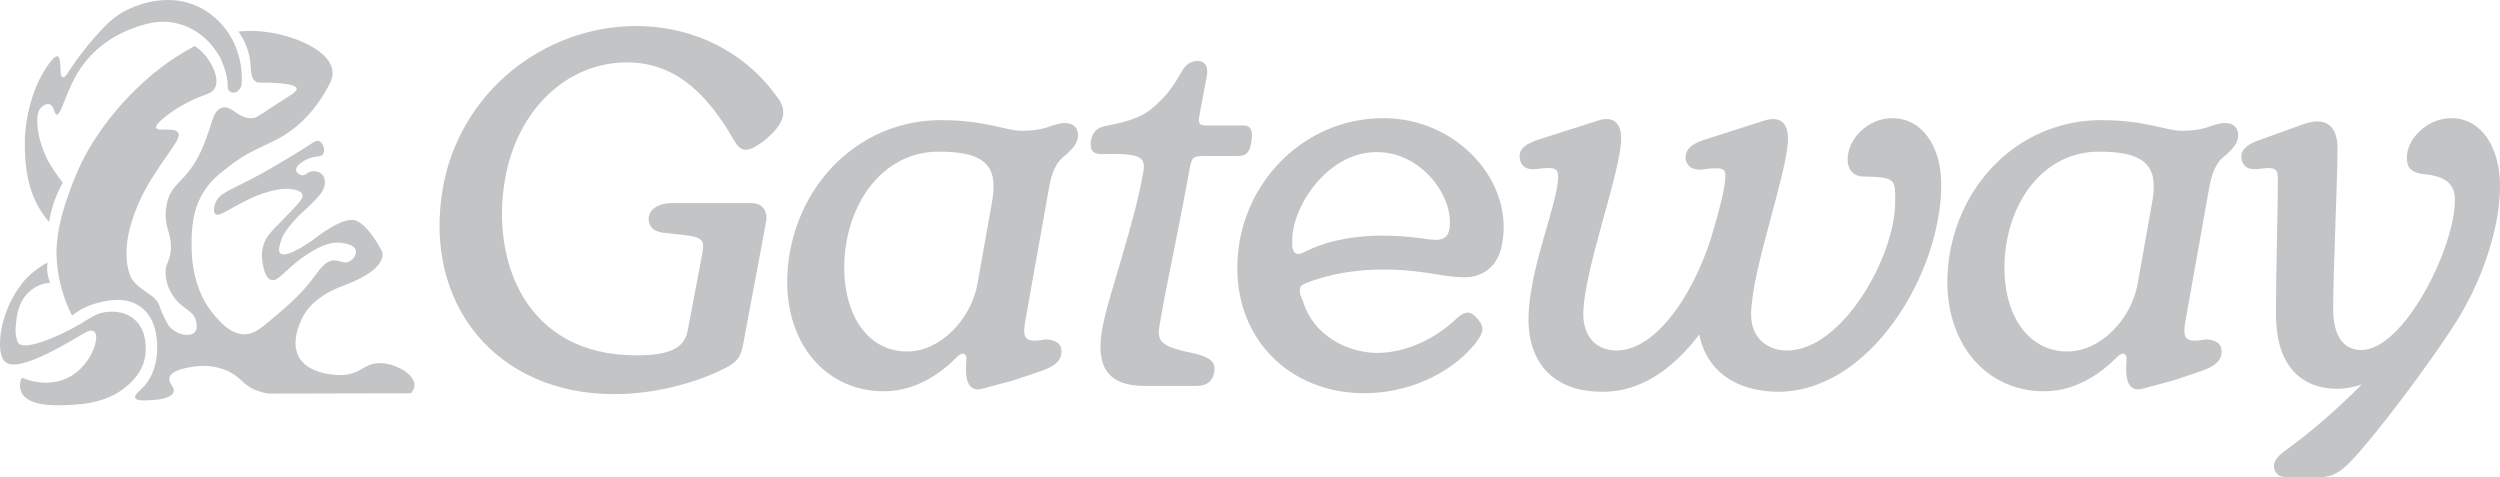 <?xml version="1.0" encoding="UTF-8"?>
<svg id="Layer_2" data-name="Layer 2" xmlns="http://www.w3.org/2000/svg" viewBox="0 0 2800.3 534.39">
  <defs>
    <style>
      .cls-1 {
        fill: #c2c4c6;
        stroke-width: 0px;
      }
    </style>
  </defs>
  <g id="Layer_1-2" data-name="Layer 1">
    <g>
      <g>
        <path class="cls-1" d="M428.78,406.9c-20.44-1.91-24.13,12.94-46.84,13.23-3.27.04-37.62.03-47.94-21.77-8.6-18.16,3.94-42.01,7.58-47.56.28-.43.51-.77.67-.99,5.6-8.24,12.07-13.21,16.47-16.53,6.82-5.14,15.08-9.26,28.49-14.32,50.33-19,40.53-37.89,40.53-37.89,0,0-17.43-33.99-32.8-34.79-.28-.01-.57-.02-.86-.02-15.13,0-39.98,19.75-41.06,20.63-.01.01-.03.02-.04.03-.02.02-.04.03-.04.03-.03.03-31.63,23.66-38.91,16.76-2.95-2.8-.75-9.51.93-14.65,1.66-5.09,5.36-12.02,16.73-24.24,9.34-10.03,19.3-17.05,27.68-28.15,1.36-1.8,4.11-5.58,4.41-10.88.1-1.67.47-6.69-2.75-10.19-3.18-3.47-8.25-4.35-12-3.67-5.35.97-6.35,4.75-10.44,4.38-3.16-.29-6.68-2.91-6.95-5.74-.48-5.07,8.01-10.55,14.21-13,8.84-3.49,13.57-1.15,16.02-4.84,2.91-4.39-.12-13.25-4.71-14.72-2.83-.9-5.82,1.16-7.04,2-15.13,10.3-48.96,29.92-57.82,34.84-9.22,5.11-24.25,12.51-24.25,12.51-15.71,7.91-23.47,11.44-26.73,19.84-1.26,3.23-3.01,10.19,0,12.67,3.98,3.29,12.36-4.48,38.58-17.29,0,0,22.04-10.77,40.51-11.17,1.65-.04,3.04.11,3.66.16,2.5.23,12.95,1.3,14.61,6.17,1.19,3.5-2.58,7.88-4.55,10.08-22.79,25.5-34.26,32.07-38.87,46.25-3.16,9.71-1.57,18.33-.94,21.58,1.21,6.21,3.29,15.72,9.07,17.83,8.78,3.21,16.78-14.15,44.82-31.18,14-8.5,24.36-11.68,34.81-10.23,3.09.43,13.83,1.91,15.5,8.25,1.21,4.62-2.74,10.55-7.6,12.73-6,2.7-10.31-1.71-17.08-1.38-9.55.47-15.52,9.93-22.59,19.29-14.2,18.79-27.57,30.2-43.09,43.44-15.83,13.51-23.97,20.35-34.96,20.01-14.22-.44-24.36-11.47-31.56-19.51-27.36-30.59-27.09-70.66-27.01-82.56.1-15.28.52-37.87,14.89-59.56,7.3-11.02,15.18-17.24,26.7-26.18,28.98-22.49,44.94-22.97,67.26-38.51,12.08-8.41,28.29-22.8,42.7-48.35,5.13-9.1,6.87-14.08,6.21-20.2-2.71-25.36-51.36-44.15-89.49-44.94-1.26-.03-2.53-.03-2.53-.03-5.11,0-9.6.34-13.32.76,7.22,10.15,10.37,19.21,11.88,25.86,3.35,14.74.41,25.16,7.23,29.96,2.96,2.08,5.19,1.18,13.68,1.43,8.91.27,31.02.93,32.39,6.41,1.01,4.06-8.31,8.26-25.71,19.8-17.85,11.83-19.15,12.95-23.02,13.43-.93.12-1.83.17-2.7.17-13.08,0-20.19-12.15-29.1-12.15-.93,0-1.88.13-2.85.42-11.29,3.37-10.89,18.99-21.56,43.9-14.47,33.75-29.35,38.07-36.8,52.91-2.84,5.65-3.5,10.54-4.01,13.32-4.34,23.49,7.84,31.63,4.37,53-1.79,11.05-5.52,11.77-5.37,21.9.18,12.74,6.22,22.55,8.27,25.62,10.34,15.53,23.08,15.63,26.04,28.93.42,1.89,1.79,8.05-1.65,11.86-2.38,2.64-5.96,3.08-8.26,3.08-11.19,0-19-8.1-19.94-9.21-1.69-1.97-2.74-4.02-4.87-8.12-4.01-7.71-5.98-13.95-6.38-15.15-4.45-13.19-21.18-15.87-30.74-29.91,0,0-18.02-26.78,6.97-84.31.31-.72.56-1.29.73-1.67,17.83-40.33,49.17-70.57,44.2-77.92-2.2-3.25-6.88-3.78-11.63-3.78-2.32,0-4.66.13-6.73.13-3.39,0-6.05-.34-6.72-2.17-1.62-4.42,22.84-25.12,53.4-36.28,5.01-1.83,9.47-3.14,12.17-7.52,6.21-10.06-2.23-27.62-10.74-37.61-4.16-4.88-8.47-8.11-11.54-10.11-14.01,7.53-24.86,14.78-32.16,19.98-7.76,5.53-68.49,49.65-99.92,122.34-3.24,7.5-5.5,13.57-6.99,17.67-6.68,18.34-15.48,43.38-15.74,72.05.11,4.68.45,11.33,1.55,19.24,2.2,15.9,6.34,28.03,8.8,34.54,2.54,6.72,5.13,12.17,7.11,16.04,5.6-4.34,14.87-10.37,27.55-13.78,9.82-2.64,31.87-8.61,49.32,4.13,16.98,12.4,18.09,34.63,18.46,41.88.19,3.71,1.5,29.32-14.65,46.99-4.93,5.39-11.2,9.74-9.92,13.02,1.32,3.37,9.58,3.01,15.18,2.77,6.37-.28,25.24-1.1,27.83-9.51,1.75-5.68-6.37-9.55-4.62-15.92,2.14-7.8,16.5-10.47,22.93-11.64,7.06-1.28,20.06-3.47,36.29,1.88,17.29,5.69,20.18,14,30.85,20.49,4.65,2.83,9.07,4.22,11.15,4.89,3.68,1.2,6.93,1.87,9.46,2.27,53.23-.13,106.46-.25,159.69-.38,2.18-2.42,4.09-5.51,4.13-9.09.13-11.35-18.56-22.95-35.5-24.54l-.08.03Z"/>
        <path class="cls-1" d="M55.03,248.68c1.01-6.67,2.78-14.73,5.92-23.56,2.88-8.07,6.23-14.89,9.37-20.39-2.95-3.86-5.95-8.01-8.95-12.45-2.46-3.65-4.74-7.23-6.85-10.71h0c-1.31-2.41-13.95-26.11-12.72-49.44.27-5.19,1.54-9.07,4.55-11.98.49-.48,4.84-4.59,8.95-3.44,5.55,1.54,5.09,11.1,8.13,11.71,5.32,1.07,10.45-27.54,26.62-51.66,19.61-29.25,48.24-41.15,57.14-44.46,12.8-4.75,31.05-11.49,52.9-5.64,30.79,8.25,44.93,34.49,47.46,39.67h0c6.27,15.38,7.57,23.73,7.43,28.58-.04,1.28-.26,5.41,2.24,7.42,1.34,1.08,3.85,1.86,6.21,1.18.65-.19,1.08-.43,1.56-.69,4.19-2.28,5.35-6.54,5.61-7.88.02-.17.04-.32.07-.49,2.49-35.85-15.24-69.29-45.24-85.23-41.72-22.18-84.53,2.27-89.28,5.13-10.63,6.41-18.74,15.11-21.57,18.1-23.33,24.68-37.09,46.92-37.09,46.92-1.45,2.35-4.81,7.86-7.23,7.23-4.47-1.16-.58-21.84-5.61-23.54-.85-.29-4.05-.73-12.95,12.9-23.15,35.44-23.86,77.46-23.89,82.13v.35c0,17.59.19,48.45,16.97,76.21,2.03,3.36,5.34,8.38,10.25,14.03h0Z"/>
        <path class="cls-1" d="M149.4,356.76c-11.91-9.39-26.65-7.69-30.52-7.24-11.66,1.34-17.53,6.7-29.73,13.81-28.66,16.7-62.27,28.88-68.41,21.21-1.84-2.3-2.8-8.36-2.97-9.46-.13-.83-.67-4.4-.22-9.1,1.15-11.95,2.59-27.09,14.29-38.23,2.15-2.05,8.75-8.18,19.01-10.34,2.17-.46,4.02-.63,5.33-.71-1.21-2.86-2.59-6.97-3.14-12.05-.46-4.24-.21-7.9.18-10.67-5.56,3.05-14.31,8.49-23.18,17.29-4.82,4.78-26.36,30.21-29.7,66.95-.79,8.69-.87,23.95,7.48,28.48,15.2,8.24,59.22-17.54,80.38-29.93l1.82-1.07c7.07-4.17,11.73-6.92,15.12-4.58,1.89,1.31,2.76,3.89,2.6,7.67-.46,10.86-9.93,31.98-28.81,42.81-24.72,14.19-51.4,2.56-51.65,2.43-.15-.08-.3-.16-.43-.24-1.2-.71-2.76-.15-3.24,1.16-1.13,3.09-1.88,7.52-.58,11.97,2.29,7.82,11.19,17.04,40.42,17.04h1.55c19.15-.28,49.57-.72,72.35-17.79,5.92-4.43,21.17-15.7,25.02-35.66.4-2.1,5.24-29.4-12.95-43.74h-.02Z"/>
      </g>
      <g>
        <path class="cls-1" d="M726.59,243.75c1.09-9.78,11.41-16.3,26.62-16.3h88.01c13.04,0,19.01,8.69,16.84,21.19l-25.53,136.36c-2.72,16.29-7.61,21.73-26.62,30.42-34.23,16.3-78.77,26.08-117.89,26.08-132.02,0-215.14-101.05-191.77-231.98,19.02-105.4,111.92-180.37,216.77-180.37,62.47,0,120.61,28.25,156.47,78.23,14.12,16.84,9.23,32.06-14.67,51.07-17.93,13.04-24.99,12.5-33.14-2.17-33.14-57.59-70.08-86.38-119.52-86.38-66.82,0-122.78,52.7-136.36,130.39-16.3,90.72,22.27,197.75,146.68,197.75,42.38,0,54.87-10.32,58.13-29.34l15.76-83.12c2.72-15.76,2.72-19.56-20.1-22.28l-24.45-2.71c-11.95-2.18-15.76-8.7-15.21-16.84h-.02Z"/>
        <path class="cls-1" d="M884.69,282.87c15.21-85.3,83.67-148.31,169.51-148.31,49.44,0,72.79,11.95,90.18,11.95,10.87,0,17.93-1.09,26.62-3.26,6.52-2.17,14.67-5.43,21.73-5.43,10.87,0,15.75,7.06,14.66,16.3-1.08,6.52-4.89,11.41-13.04,19.01-12.5,9.23-16.3,20.65-19.56,38.57l-26.62,149.4c-2.72,17.93-.54,23.36,23.36,19.02,11.95.54,17.93,5.43,17.39,14.67-.54,9.78-8.15,15.75-22.28,20.64l-30.42,10.32-34.23,9.23c-15.76,4.89-21.73-5.97-19.56-30.42,1.09-9.24-4.35-11.41-11.41-3.81-22.82,22.82-50.53,37.49-80.41,37.49-72.26.54-121.69-65.74-105.94-155.38h.02ZM1016.16,393.7c37.49,0,71.71-36.4,78.77-76.06l15.76-88.55c7.06-37.49,0-59.76-60.3-59.22-52.16.54-91.27,41.83-102.14,100.51-11.41,66.82,15.76,123.32,67.91,123.32h0Z"/>
        <path class="cls-1" d="M1234.55,368.71c3.81-21.19,12.5-47.81,22.28-81.49,11.95-40.75,19.02-67.36,23.91-95.07,2.71-16.84-3.81-20.64-47.27-19.56-9.78,0-13.04-4.89-11.41-15.76,1.63-7.6,5.44-13.58,16.31-15.75,29.88-5.43,43.46-11.95,53.78-21.19,14.12-11.95,22.27-23.36,32.05-40.75,4.89-8.15,10.87-10.87,17.93-10.87,7.6.54,11.41,5.98,9.78,16.3l-8.69,46.18c-1.09,7.06,0,9.78,7.6,9.78h41.83c8.69,0,11.41,5.98,8.69,20.1-1.63,10.32-5.97,14.12-14.67,14.12h-39.12c-9.23.54-12.49,0-14.67,12.49-11.95,66.83-26.62,133.11-33.69,174.94-4.35,22.28,2.18,26.08,40.75,34.23,16.3,4.35,22.28,9.78,20.1,20.65-1.63,9.78-8.15,15.21-19.56,15.21h-58.68c-42.37,0-54.33-23.36-47.26-63.56h.01Z"/>
        <path class="cls-1" d="M1388.3,271.46c13.59-79.32,80.95-139.62,161.9-139.08,82.04,0,148.31,72.26,131.47,145.06-4.35,19.01-19.01,33.14-40.75,33.14-13.58,0-25.53-2.18-38.57-4.35-50.53-8.15-98.34-4.89-138,10.32-5.43,2.18-8.15,3.81-8.15,7.06-1.09,3.8,1.09,9.23,3.26,13.58,10.87,37.49,48.9,58.67,85.3,58.13,31.51-1.08,63.56-15.75,88.55-40.2,9.24-7.06,14.13-7.06,22.28,2.71,8.15,9.23,5.43,15.76-3.26,27.17-27.71,34.23-77.15,56.5-127.67,55.41-87.47-1.63-152.12-71.71-136.36-168.96h0ZM1454.04,284.5c3.8,0,7.6-2.72,11.41-4.35,31.51-14.67,76.06-21.19,135.82-11.95,16.84,2.18,22.82-2.71,22.82-19.56,0-34.23-34.23-77.14-79.86-78.23-57.59-1.63-97.79,62.47-96.71,99.96-.54,7.6,1.09,14.12,6.52,14.12h0Z"/>
        <path class="cls-1" d="M1745.25,198.11c0-8.69-2.18-11.95-24.99-8.69-10.87,1.09-16.3-3.26-17.93-11.41-1.63-11.41,7.06-16.84,19.56-21.19l67.91-21.73c16.84-5.43,26.08,2.17,26.08,20.1,0,36.94-42.38,148.31-42.38,197.21,0,24.45,14.67,40.2,36.94,40.2,47.81,0,91.27-71.71,109.2-136.36,7.06-24.45,13.04-46.72,13.04-59.76,0-6.52-2.17-10.32-26.08-6.52-11.41.54-16.84-3.8-18.47-11.41-1.09-11.41,7.06-17.38,20.1-21.73l67.91-21.73c17.38-5.43,26.62,2.17,26.62,20.1,0,36.94-41.29,148.31-41.29,197.21,0,26.62,18.47,40.2,40.2,40.2,61.93,0,121.15-105.4,121.15-166.24,0-26.62,1.09-27.7-38.57-28.79-9.78-1.63-14.67-8.69-14.67-19.01,0-22.82,22.28-46.18,49.98-46.18,33.14,0,54.87,30.97,54.87,74.43,0,99.96-80.41,233.61-184.71,231.98-48.36-1.09-78.77-25.53-86.38-64.11-28.8,38.03-65.74,65.19-110.29,64.11-52.15-.54-80.94-31.51-80.94-80.95,0-55.96,33.14-129.84,33.14-159.72h0Z"/>
        <path class="cls-1" d="M2184.22,282.87c15.21-85.3,83.67-148.31,169.51-148.31,49.44,0,72.79,11.95,90.18,11.95,10.87,0,17.93-1.09,26.62-3.26,6.52-2.17,14.67-5.43,21.73-5.43,10.87,0,15.75,7.06,14.66,16.3-1.08,6.52-4.89,11.41-13.04,19.01-12.5,9.23-16.3,20.65-19.56,38.57l-26.62,149.4c-2.72,17.93-.54,23.36,23.36,19.02,11.95.54,17.93,5.43,17.39,14.67-.54,9.78-8.15,15.75-22.28,20.64l-30.42,10.32-34.23,9.23c-15.76,4.89-21.73-5.97-19.56-30.42,1.09-9.24-4.35-11.41-11.41-3.81-22.82,22.82-50.53,37.49-80.41,37.49-72.26.54-121.69-65.74-105.94-155.38h.02ZM2315.69,393.7c37.49,0,71.71-36.4,78.77-76.06l15.76-88.55c7.06-37.49,0-59.76-60.3-59.22-52.16.54-91.27,41.83-102.14,100.51-11.41,66.82,15.76,123.32,67.91,123.32h0Z"/>
        <path class="cls-1" d="M2530.84,156.82l48.36-17.38c24.99-9.23,39.12.54,39.11,26.62,0,34.23-4.89,139.62-4.89,179.82,0,29.34,10.87,46.18,31.51,46.18,47.81,0,104.85-114.63,104.85-167.87,0-17.93-9.78-27.17-36.95-29.34-13.04-2.18-16.84-7.61-16.84-18.47,0-20.65,22.28-44.01,49.98-44.01,32.6,0,54.33,31.51,54.33,76.06s-17.93,99.96-45.1,145.6c-30.96,50.53-96.71,136.9-123.32,164.07-9.23,9.23-18.48,16.29-32.06,16.29h-40.2c-8.15,0-13.58-7.06-12.49-14.12,1.09-5.43,4.89-9.78,11.41-14.67,30.42-21.73,59.22-47.26,86.93-74.97-9.23,3.26-18.47,4.89-27.7,4.89-43.47-.54-68.45-29.34-68.45-83.66,0-46.18,2.18-118.98,2.18-151.03,0-11.41-2.18-14.67-22.82-11.41-10.87,1.09-16.3-3.26-17.93-11.41-1.63-9.23,5.43-16.3,20.1-21.19h-.01Z"/>
      </g>
    </g>
  </g>
</svg>